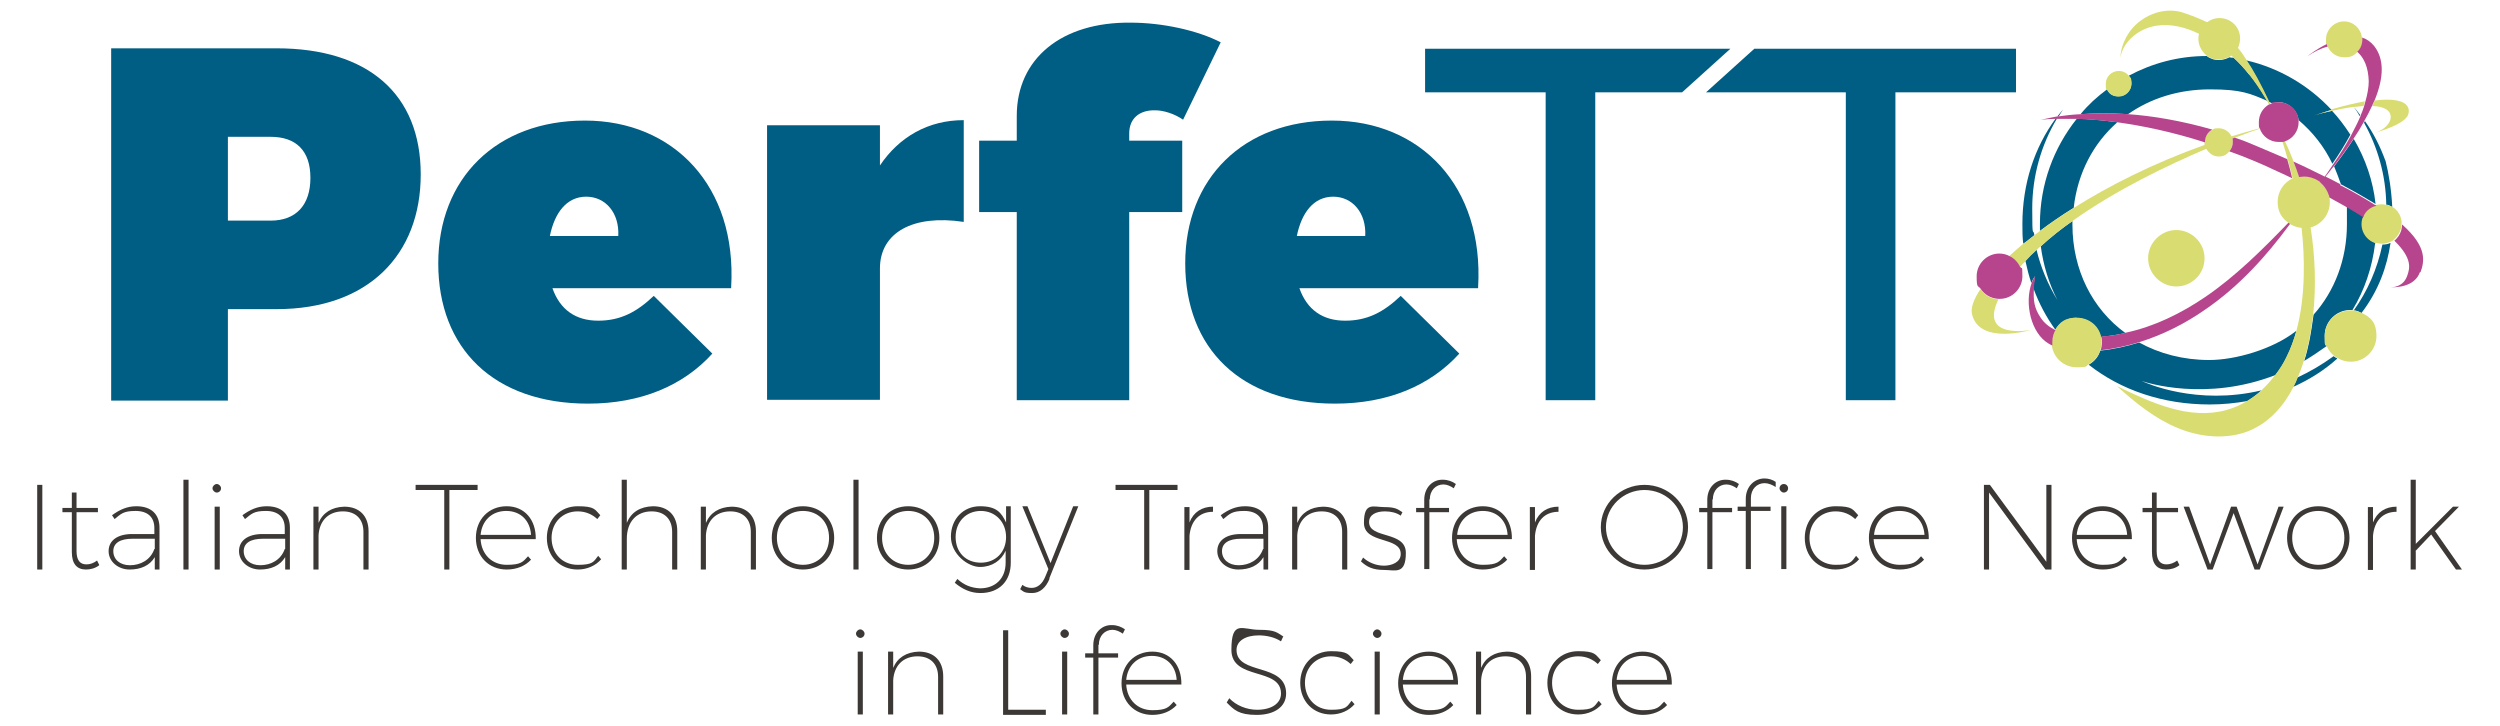 <?xml version="1.0" encoding="UTF-8"?>
<svg id="Livello_1" data-name="Livello 1" xmlns="http://www.w3.org/2000/svg" version="1.1" viewBox="0 0 584.7 169.7">
  <defs>
    <style>
      .cls-1 {
        fill: #b6458d;
      }

      .cls-1, .cls-2, .cls-3, .cls-4 {
        stroke-width: 0px;
      }

      .cls-2 {
        fill: #3b3836;
      }

      .cls-3 {
        fill: #d9dc70;
      }

      .cls-4 {
        fill: #005d83;
      }
    </style>
  </defs>
  <g>
    <path class="cls-2" d="M8.7,133.2v-19.8h1.2v19.8h-1.2Z"/>
    <path class="cls-2" d="M23.2,132.2c-.9.7-2,1-3.1,1-2.1,0-3.3-1.3-3.3-4.1v-9.3h-2.2v-1h2.2v-3.6h1.1v3.6h5v1h-5v9.1c0,2.1.8,3.1,2.3,3.1.9,0,1.7-.3,2.5-.9l.5,1h0Z"/>
    <path class="cls-2" d="M36.2,130.3c-1.2,2-3.3,2.9-5.9,2.9s-4.9-1.8-4.9-4.3,2.1-4,5.5-4h5.2v-1.4c0-2.5-1.5-4-4.4-4s-3.4.7-4.9,1.9l-.6-.9c1.8-1.3,3.5-2.1,5.7-2.1,3.5,0,5.4,1.9,5.4,5v9.8c0,0-1.1,0-1.1,0v-2.9s0,0,0,0ZM36.2,128.4v-2.4h-5.2c-2.9,0-4.5,1-4.5,2.9s1.5,3.3,3.9,3.3,4.8-1.2,5.7-3.8h0Z"/>
    <path class="cls-2" d="M42.9,133.2v-21h1.2v21h-1.2Z"/>
    <path class="cls-2" d="M51.7,114.2c0,.6-.5,1-1,1s-1-.5-1-1,.5-1,1-1,1,.5,1,1ZM50.2,133.2v-14.7h1.2v14.7h-1.2Z"/>
    <path class="cls-2" d="M66.7,130.3c-1.2,2-3.3,2.9-5.9,2.9s-4.9-1.8-4.9-4.3,2.1-4,5.5-4h5.2v-1.4c0-2.5-1.5-4-4.4-4s-3.4.7-4.9,1.9l-.6-.9c1.8-1.3,3.5-2.1,5.7-2.1,3.5,0,5.4,1.9,5.4,5v9.8c0,0-1.1,0-1.1,0v-2.9s0,0,0,0ZM66.7,128.4v-2.4h-5.2c-2.9,0-4.5,1-4.5,2.9s1.5,3.3,3.9,3.3,4.8-1.2,5.7-3.8h0Z"/>
    <path class="cls-2" d="M86.2,124.2v9h-1.2v-8.8c0-3-1.8-4.8-4.8-4.8-3.4,0-5.5,2.2-5.7,5.6v8h-1.2v-14.7h1.2v3.8c1-2.4,3.1-3.7,6-3.8,3.6,0,5.7,2.2,5.7,5.8h0Z"/>
    <path class="cls-2" d="M105.1,114.6v18.6h-1.2v-18.6h-6.7v-1.2h14.5v1.2h-6.7Z"/>
    <path class="cls-2" d="M125.3,126.1h-12.9c.2,3.6,2.7,6,6.1,6s3.8-.7,5-2l.7.8c-1.4,1.5-3.4,2.3-5.7,2.3-4.2,0-7.2-3.1-7.2-7.4s3-7.4,7.2-7.4,6.9,3.2,6.8,7.7ZM124.2,125.1c-.2-3.3-2.4-5.6-5.8-5.6s-5.7,2.3-6,5.6h11.8,0Z"/>
    <path class="cls-2" d="M140.4,120.5l-.7.9c-1.2-1.1-2.7-1.8-4.6-1.8-3.5,0-6.1,2.6-6.1,6.2s2.5,6.3,6.1,6.3,3.7-.7,4.8-2.1l.7.8c-1.3,1.5-3.3,2.4-5.5,2.4-4.2,0-7.2-3.1-7.2-7.4s3.1-7.4,7.2-7.4,4,.8,5.3,2.1h0Z"/>
    <path class="cls-2" d="M158.4,124.2v9h-1.2v-8.8c0-3-1.8-4.8-4.8-4.8-3.6,0-5.8,2.5-5.8,6.4v7.2h-1.2v-21h1.2v10.1c1-2.5,3.1-3.8,6.1-3.9,3.6,0,5.7,2.2,5.7,5.8h0Z"/>
    <path class="cls-2" d="M176.8,124.2v9h-1.2v-8.8c0-3-1.8-4.8-4.8-4.8-3.4,0-5.5,2.2-5.7,5.6v8h-1.2v-14.7h1.2v3.8c1-2.4,3.1-3.7,6-3.8,3.6,0,5.7,2.2,5.7,5.8h0Z"/>
    <path class="cls-2" d="M195.1,125.8c0,4.4-3.1,7.4-7.3,7.4s-7.3-3.1-7.3-7.4,3.1-7.4,7.3-7.4,7.3,3.1,7.3,7.4ZM181.7,125.8c0,3.7,2.6,6.3,6.1,6.3s6.1-2.6,6.1-6.3-2.5-6.3-6.1-6.3-6.1,2.6-6.1,6.3Z"/>
    <path class="cls-2" d="M199.6,133.2v-21h1.2v21h-1.2Z"/>
    <path class="cls-2" d="M219.7,125.8c0,4.4-3.1,7.4-7.3,7.4s-7.3-3.1-7.3-7.4,3.1-7.4,7.3-7.4,7.3,3.1,7.3,7.4ZM206.3,125.8c0,3.7,2.6,6.3,6.1,6.3s6.1-2.6,6.1-6.3-2.5-6.3-6.1-6.3-6.1,2.6-6.1,6.3Z"/>
    <path class="cls-2" d="M236.4,131.6c0,4.4-2.8,7.1-7.1,7.1-2.3,0-4.2-.9-6-2.4l.6-.9c1.5,1.4,3.2,2.1,5.3,2.2,3.6,0,6-2.3,6-6v-2.8c-1,2.3-3.2,3.8-6,3.8s-6.8-3-6.8-7.1,2.9-7.1,6.8-7.1,5,1.5,6.1,3.8v-3.8h1.1v13.1h0ZM235.3,125.6c0-3.5-2.5-6.1-5.9-6.1s-5.9,2.5-5.9,6.1,2.4,6,5.9,6,5.9-2.5,5.9-6Z"/>
    <path class="cls-2" d="M245.5,135.3c-.9,2.2-2.3,3.4-4.1,3.4s-2-.3-2.8-.9l.5-1c.7.5,1.4.7,2.2.7,1.3,0,2.5-.9,3.2-2.7l.7-1.7-6.1-14.7h1.2l5.4,13.3,5.3-13.3h1.2l-6.8,16.9h0Z"/>
    <path class="cls-2" d="M268.8,114.6v18.6h-1.2v-18.6h-6.7v-1.2h14.5v1.2h-6.7Z"/>
    <path class="cls-2" d="M278.2,122.2c.9-2.4,2.9-3.7,5.5-3.7v1.2c-3.3,0-5.2,2.2-5.5,5.6v8h-1.2v-14.7h1.2v3.7Z"/>
    <path class="cls-2" d="M295.5,130.3c-1.2,2-3.3,2.9-5.9,2.9s-4.9-1.8-4.9-4.3,2.1-4,5.5-4h5.2v-1.4c0-2.5-1.5-4-4.4-4s-3.4.7-4.9,1.9l-.6-.9c1.8-1.3,3.5-2.1,5.7-2.1,3.5,0,5.4,1.9,5.4,5v9.8c0,0-1.1,0-1.1,0v-2.9s0,0,0,0ZM295.5,128.4v-2.4h-5.2c-2.9,0-4.5,1-4.5,2.9s1.5,3.3,3.9,3.3,4.8-1.2,5.7-3.8h0Z"/>
    <path class="cls-2" d="M315.1,124.2v9h-1.2v-8.8c0-3-1.8-4.8-4.8-4.8-3.4,0-5.5,2.2-5.7,5.6v8h-1.2v-14.7h1.2v3.8c1-2.4,3.1-3.7,6-3.8,3.6,0,5.7,2.2,5.7,5.8h0Z"/>
    <path class="cls-2" d="M328.1,119.6l-.5,1c-1-.7-2.3-1-3.7-1-2.1,0-3.7.8-3.7,2.5,0,4,8.6,2,8.6,7.2s-2.5,4-5.1,4-4-.7-5.4-2l.5-.9c1.3,1.2,3.1,1.9,4.9,1.9s3.9-.8,3.9-2.7c.1-4.2-8.6-2.3-8.6-7.3s2.2-3.7,4.8-3.7,3.1.5,4.2,1.2h0Z"/>
    <path class="cls-2" d="M334.3,116.8v2h4.6v1h-4.6v13.3h-1.2v-13.3h-1.9v-1h1.9v-1.9c0-2.9,2-4.8,4.4-4.7,1.1,0,2.2.4,3,1l-.5,1c-.7-.5-1.6-.9-2.4-.9-1.8,0-3.2,1.4-3.2,3.5h0Z"/>
    <path class="cls-2" d="M353.6,126.1h-12.9c.2,3.6,2.7,6,6.1,6s3.8-.7,5-2l.7.8c-1.4,1.5-3.4,2.3-5.7,2.3-4.2,0-7.2-3.1-7.2-7.4s3-7.4,7.2-7.4,6.9,3.2,6.8,7.7ZM352.6,125.1c-.2-3.3-2.4-5.6-5.8-5.6s-5.7,2.3-6,5.6h11.8Z"/>
    <path class="cls-2" d="M359,122.2c.9-2.4,2.9-3.7,5.5-3.7v1.2c-3.3,0-5.2,2.2-5.5,5.6v8h-1.2v-14.7h1.2v3.7Z"/>
    <path class="cls-2" d="M394.8,123.3c0,5.5-4.6,9.9-10.2,9.9s-10.2-4.4-10.2-9.9,4.6-9.9,10.2-9.9,10.2,4.4,10.2,9.9ZM375.6,123.3c0,4.8,4.1,8.8,9,8.8s9-3.9,9-8.8-4.1-8.7-9-8.7-9,3.9-9,8.7h0Z"/>
    <path class="cls-2" d="M400.5,116.8v2h4.6v1h-4.6v13.3h-1.2v-13.3h-1.9v-1h1.9v-1.9c0-2.9,2-4.8,4.4-4.7,1.1,0,2.2.4,3,1l-.5,1c-.7-.5-1.6-.9-2.4-.9-1.8,0-3.2,1.4-3.2,3.5h0Z"/>
    <path class="cls-2" d="M408.3,116.7c0-2.9,2-4.8,4.4-4.8.9,0,1.9.3,2.6.8v1.2c-.8-.5-1.7-.9-2.6-.9-1.8,0-3.2,1.4-3.2,3.5v2h4.6v1h-4.6v13.6h-1.2v-13.6h-1.9v-1h1.9v-1.9h0ZM418.2,114.2c0,.6-.5,1-1,1s-1-.5-1-1,.4-1,1-1,1,.5,1,1ZM417.8,118.4v14.7h-1.2v-14.7h1.2Z"/>
    <path class="cls-2" d="M434.6,120.5l-.7.9c-1.2-1.1-2.7-1.8-4.6-1.8-3.5,0-6.1,2.6-6.1,6.2s2.5,6.3,6.1,6.3,3.7-.7,4.8-2.1l.7.8c-1.3,1.5-3.3,2.4-5.5,2.4-4.2,0-7.2-3.1-7.2-7.4s3.1-7.4,7.2-7.4,4,.8,5.3,2.1h0Z"/>
    <path class="cls-2" d="M451.1,126.1h-12.9c.2,3.6,2.7,6,6.1,6s3.8-.7,5-2l.7.8c-1.4,1.5-3.4,2.3-5.7,2.3-4.2,0-7.2-3.1-7.2-7.4s3-7.4,7.2-7.4,6.9,3.2,6.8,7.7ZM450.1,125.1c-.2-3.3-2.4-5.6-5.8-5.6s-5.7,2.3-6,5.6h11.8Z"/>
    <path class="cls-2" d="M478.4,133.2l-13.2-18v18h-1.2v-19.8h1.4l13.2,18v-18h1.2v19.8h-1.4Z"/>
    <path class="cls-2" d="M498.6,126.1h-12.9c.2,3.6,2.7,6,6.1,6s3.8-.7,5-2l.7.8c-1.4,1.5-3.4,2.3-5.7,2.3-4.2,0-7.2-3.1-7.2-7.4s3-7.4,7.2-7.4,6.9,3.2,6.8,7.7ZM497.5,125.1c-.2-3.3-2.4-5.6-5.8-5.6s-5.7,2.3-6,5.6h11.8Z"/>
    <path class="cls-2" d="M509.7,132.2c-.9.7-2,1-3.1,1-2.1,0-3.3-1.3-3.3-4.1v-9.3h-2.2v-1h2.2v-3.6h1.1v3.6h5v1h-5v9.1c0,2.1.8,3.1,2.3,3.1.8,0,1.7-.3,2.5-.9l.5,1h0Z"/>
    <path class="cls-2" d="M527.3,133.2l-4.9-13.2-4.9,13.2h-1.2l-5.6-14.7h1.3l4.9,13.5,4.9-13.5h1.3l4.9,13.5,4.9-13.5h1.2l-5.6,14.7h-1.2Z"/>
    <path class="cls-2" d="M549.5,125.8c0,4.4-3.1,7.4-7.3,7.4s-7.3-3.1-7.3-7.4,3.1-7.4,7.3-7.4,7.3,3.1,7.3,7.4ZM536.1,125.8c0,3.7,2.6,6.3,6.1,6.3s6.1-2.6,6.1-6.3-2.5-6.3-6.1-6.3-6.1,2.6-6.1,6.3Z"/>
    <path class="cls-2" d="M555,122.2c.9-2.4,2.9-3.7,5.5-3.7v1.2c-3.3,0-5.2,2.2-5.5,5.6v8h-1.2v-14.7h1.2v3.7Z"/>
    <path class="cls-2" d="M565,128.9v4.3h-1.2v-21h1.2v15l8.7-8.7h1.4l-5.6,5.7,6.3,9h-1.4l-5.8-8.2-3.7,3.9h0Z"/>
    <path class="cls-2" d="M202.2,148.2c0,.6-.5,1-1,1s-1-.5-1-1,.5-1,1-1,1,.5,1,1ZM200.6,167.1v-14.7h1.2v14.7h-1.2Z"/>
    <path class="cls-2" d="M220.6,158.1v9h-1.2v-8.8c0-3-1.8-4.8-4.8-4.8-3.4,0-5.5,2.2-5.7,5.6v8h-1.2v-14.7h1.2v3.8c1-2.4,3.1-3.7,6-3.8,3.6,0,5.7,2.2,5.7,5.8h0Z"/>
    <path class="cls-2" d="M244.6,166v1.2h-10v-19.8h1.2v18.6h8.8Z"/>
    <path class="cls-2" d="M250,148.2c0,.6-.5,1-1,1s-1-.5-1-1,.5-1,1-1,1,.5,1,1ZM248.4,167.1v-14.7h1.2v14.7h-1.2Z"/>
    <path class="cls-2" d="M256.9,150.8v2h4.6v1h-4.6v13.3h-1.2v-13.3h-1.9v-1h1.9v-1.9c0-2.9,2-4.8,4.4-4.7,1.1,0,2.2.4,3,1l-.5,1c-.7-.5-1.6-.9-2.4-.9-1.8,0-3.2,1.4-3.2,3.5h0Z"/>
    <path class="cls-2" d="M276.3,160.1h-12.9c.2,3.6,2.7,6,6.1,6s3.8-.7,5-2l.7.8c-1.4,1.5-3.4,2.3-5.7,2.3-4.2,0-7.2-3.1-7.2-7.4s3-7.4,7.2-7.4,6.9,3.2,6.8,7.7ZM275.2,159c-.2-3.3-2.4-5.6-5.8-5.6s-5.7,2.3-6,5.6h11.8Z"/>
    <path class="cls-2" d="M300.1,148.9l-.5,1.1c-1.5-1-3.5-1.4-5.2-1.4-3.1,0-5.2,1.3-5.2,3.4,0,6,11.6,2.9,11.6,10.2,0,3.1-2.7,5-6.9,5s-5.3-1.2-7-2.9l.6-1c1.6,1.7,4.1,2.7,6.5,2.7,3.4,0,5.6-1.5,5.6-3.8,0-6.2-11.6-3-11.6-10.2s2.6-4.7,6.5-4.7,4.2.7,5.7,1.6h0Z"/>
    <path class="cls-2" d="M316.6,154.4l-.7.9c-1.2-1.1-2.7-1.8-4.6-1.8-3.5,0-6.1,2.6-6.1,6.2s2.5,6.3,6.1,6.3,3.7-.7,4.8-2.1l.7.8c-1.3,1.5-3.3,2.4-5.5,2.4-4.2,0-7.2-3.1-7.2-7.4s3.1-7.4,7.2-7.4,4,.8,5.3,2.1h0Z"/>
    <path class="cls-2" d="M323.1,148.2c0,.6-.5,1-1,1s-1-.5-1-1,.5-1,1-1,1,.5,1,1ZM321.5,167.1v-14.7h1.2v14.7h-1.2Z"/>
    <path class="cls-2" d="M341,160.1h-12.9c.2,3.6,2.7,6,6.1,6s3.8-.7,5-2l.7.8c-1.4,1.5-3.4,2.3-5.7,2.3-4.2,0-7.2-3.1-7.2-7.4s3-7.4,7.2-7.4,6.9,3.2,6.8,7.7ZM339.9,159c-.2-3.3-2.4-5.6-5.8-5.6s-5.7,2.3-6,5.6h11.8Z"/>
    <path class="cls-2" d="M358.1,158.1v9h-1.2v-8.8c0-3-1.8-4.8-4.8-4.8-3.4,0-5.5,2.2-5.7,5.6v8h-1.2v-14.7h1.2v3.8c1-2.4,3.1-3.7,6-3.8,3.6,0,5.7,2.2,5.7,5.8h0Z"/>
    <path class="cls-2" d="M374.4,154.4l-.7.9c-1.2-1.1-2.7-1.8-4.6-1.8-3.5,0-6.1,2.6-6.1,6.2s2.5,6.3,6.1,6.3,3.7-.7,4.8-2.1l.7.8c-1.3,1.5-3.3,2.4-5.5,2.4-4.2,0-7.2-3.1-7.2-7.4s3.1-7.4,7.2-7.4,4,.8,5.3,2.1h0Z"/>
    <path class="cls-2" d="M391,160.1h-12.9c.2,3.6,2.7,6,6.1,6s3.8-.7,5-2l.7.8c-1.4,1.5-3.4,2.3-5.7,2.3-4.2,0-7.2-3.1-7.2-7.4s3-7.4,7.2-7.4,6.9,3.2,6.8,7.7ZM389.9,159c-.2-3.3-2.4-5.6-5.8-5.6s-5.7,2.3-6,5.6h11.8Z"/>
  </g>
  <path class="cls-4" d="M64.7,11.3c21.4,0,33.7,10.7,33.7,29.5s-12.3,31.5-33.7,31.5h-11.4v21.4h-27.3V11.3h38.6ZM53.3,51.6h10c5.9,0,9.3-3.6,9.3-10s-3.4-9.6-9.3-9.6h-10v19.6Z"/>
  <path class="cls-4" d="M171,67.4h-41.8c1.8,5.1,5.5,7.6,10.7,7.6s9-2,13-5.8l13.7,13.5c-6.8,7.5-16.7,11.7-29.1,11.7-22,0-35-12.9-35-32.8s13.6-33.4,34.3-33.4,35.6,15.3,34.2,39h0ZM144.6,55.2c.3-5.3-2.9-9.2-7.5-9.2s-7.4,3.8-8.5,9.2h16Z"/>
  <path class="cls-4" d="M205.8,38.7c4.5-6.7,11.3-10.6,19.6-10.6v23.8c-11.9-1.8-19.6,2.5-19.6,10.9v30.7h-26.4V29.3h26.4v9.4Z"/>
  <path class="cls-4" d="M264.1,31.1v1.8h12.4v16.7h-12.4v44h-26.3v-44h-8.8v-16.7h8.8v-5.8c0-13.4,10.5-22,26.7-21.8,7.3,0,15.6,1.8,21,4.6l-8.8,18.1c-2-1.4-4.6-2.2-6.5-2.2-3.8-.1-6.1,2-6.1,5.4h0Z"/>
  <path class="cls-4" d="M345.7,67.4h-41.8c1.8,5.1,5.5,7.6,10.7,7.6s9-2,13-5.8l13.7,13.5c-6.8,7.5-16.7,11.7-29.1,11.7-22,0-35-12.9-35-32.8s13.6-33.4,34.3-33.4,35.6,15.3,34.2,39h0ZM319.3,55.2c.3-5.3-2.9-9.2-7.5-9.2s-7.4,3.8-8.5,9.2h16Z"/>
  <path class="cls-4" d="M361.5,21.6h-28.2v-10.2h71.4l-11.3,10.2h-20.3v72h-11.6V21.6Z"/>
  <path class="cls-4" d="M431.7,21.6h-32.7l11.3-10.2h61.2v10.2h-28.2v72h-11.6V21.6h0Z"/>
  <g>
    <g>
      <path class="cls-4" d="M557.2,57.2c-1.2,5.7-3.5,10.9-6.7,15.4.6,0,1.3.3,1.8.6,4-5.2,6-10.9,6.8-16.4-.6.3-1.2.4-1.9.4ZM557.9,37.6c-1.2-3.3-2.8-6.5-4.8-9.3,0,.1-.2.3-.2.4,3.2,5.7,5.1,12.3,5.2,19.2.1,0,.2,0,.3,0,.4.1.7.3,1.1.5-.2-4-.8-7.8-1.6-10.9h0ZM550.5,25s0,0,0,0c.5.7,1,1.4,1.4,2.2,0,0,0-.2.1-.3-.5-.7-1-1.3-1.5-1.9h0ZM481.2,27.2c0,0,.2,0,.3,0,.3-.5.7-1.1,1-1.6-.4.5-.9,1.1-1.3,1.6ZM550.4,32.6c-1.3,2-2.8,4.1-4.5,6.3.6,1.4,1.1,2.8,1.6,4.2,3.2,1.7,5.8,3.2,8.1,4.6-.6-5.5-2.4-10.6-5.1-15.2h0ZM545.5,25.9c-1.9.4-3.5.8-4.3,1.1,1.5-.5,2.8-.9,4.1-1.3-5.3-5.7-12.2-9.8-20-11.6,1.7,2.5,3.4,5.7,5.3,9.7.3.1.5.2.8.4h0c.5-.2,1-.3,1.5-.3,2.4,0,4.4,1.9,4.7,4.2,3.3,2.8,6,6.2,7.9,10.2,1.4-2,2.9-4.4,4.2-6.8-1.3-2-2.7-3.9-4.3-5.6h0ZM526,17.4c-1.1-1.4-2.3-2.7-3.6-3.9-.3,0-.7,0-1-.1-1.1.6-2.4.8-3.7.5-.6-.2-1.1-.4-1.6-.8-6.6,0-12.8,1.7-18.2,4.6.4.5.6,1.1.6,1.8,0,1.6-1.3,3-3,3s-2.2-.7-2.7-1.6c-2.3,1.7-4.4,3.6-6.2,5.8,3.1-.2,6.8-.3,11.1,0,5.3-3.7,11.8-5.8,19.2-5.8s9.4,1,13.4,2.7c-1.9-3.2-3.1-4.8-4.2-6.2Z"/>
      <path class="cls-4" d="M475.8,55c-.9.7-1.7,1.4-2.6,2-.2-1.5-.2-3-.2-4.6,0-9.4,2.8-17.9,7.8-24.7,0,0,.2,0,.3,0-3.7,6.2-5.8,13.4-5.8,21.1s.2,4.2.5,6.2Z"/>
      <path class="cls-4" d="M477.1,54.1c0-.6,0-1.1,0-1.7,0-9.3,3.2-17.8,8.6-24.6,2.6,0,5.9.3,9.5.8-5.6,4.9-9.3,11.9-10.2,20-2.9,1.8-5.5,3.6-7.9,5.4h0Z"/>
      <path class="cls-4" d="M485.7,74.3c-2.1,0-4,1.1-5,2.8-2.1-2.9-3.8-6.1-5.1-9.6,0-.9.2-1.8.3-2.9-.3.5-.6,1-.8,1.6-.6-1.7-1-3.4-1.4-5.2.8-.9,1.7-1.8,2.6-2.6,1,4.2,2.7,8.2,4.9,11.8-2-3.9-3.3-8.1-3.9-12.6,2.3-2.1,4.8-4.1,7.4-5.9,0,.3,0,.6,0,.8,0,10.7,4.7,19.8,12.4,25.4-1.9.4-3.8.7-5.8.9-.6-2.6-2.9-4.4-5.7-4.4h0Z"/>
      <path class="cls-4" d="M537.1,77.4c-.6,2.1-1.3,4.1-2.3,6.1-.7,1.5-1.6,2.9-2.6,4.2-16.2,6.3-30.2,1.8-31.3,1.4,1,.5,12.9,5.8,28,2.2-1,1-2.2,1.8-3.3,2.5-2.8.5-5.8.8-8.8.8-11,0-20.8-3.4-28.3-9.3,1.3-.7,2.3-1.9,2.7-3.3,3.1-.3,6.2-1,9.1-1.9,4.7,2.6,10.3,4.1,16.4,4.1s14.8-2.5,20.2-6.7h0Z"/>
      <path class="cls-4" d="M546.6,83.9c-3,2.7-6.5,4.9-10.3,6.6.4-.7.7-1.4,1-2.2,2.8-1.3,5.6-2.9,8.5-5,.2.2.5.4.8.5Z"/>
      <path class="cls-4" d="M555.5,56.9c-.7,5.7-2.5,11-5.3,15.6-.2,0-.3,0-.5,0-3.3,0-6,2.7-6,6s.2,1.7.5,2.4c-1.8,1.3-3.6,2.5-5.3,3.5.5-1.5.9-3.1,1.2-4.6.4-2,.7-4.1,1-6.2,4.9-5.5,7.8-12.9,7.8-21.2s0-3-.3-4.4c1.6.9,3,1.8,4.3,2.6,0,.2-.1.3-.2.5-.7,2.4.6,4.9,2.9,5.7h0Z"/>
    </g>
    <g>
      <path class="cls-3" d="M545.3,25.7c-1.3.4-2.6.8-4.1,1.3.8-.2,2.4-.7,4.3-1.1,1.5-.3,3.2-.7,5-.9,0,0,0,0,0,0,.8,0,1.6-.2,2.3-.2.1-.4.2-.7.3-1.1-2.2.4-4.8,1-7.9,1.9h0Z"/>
      <path class="cls-3" d="M563,27.2c-1.1,1.9-6,3.4-7.6,3.9,4.6-1.5,5.6-6.2-.6-6.3.2-.5.4-.9.6-1.3,8.4-1,8.5,2.2,7.6,3.8h0Z"/>
      <path class="cls-3" d="M475.3,77.1c-.7.2-12.5,3.6-14.1-3.7-.3-1.4.4-3.4,2-5.8.9,1.4,2.4,2.3,4.2,2.4-4.6,9.4,7.2,7.3,8,7.1Z"/>
      <path class="cls-3" d="M528.5,30s0,0,0,0c-2.2.6-4.4,1.2-6.6,1.9h0c-.5-1.1-1.7-1.9-3-1.9s-1.1.2-1.6.4c-1,.6-1.7,1.6-1.7,2.9s0,0,0,.1c0,.2,0,.4,0,.5-12,4.3-22.3,9.5-30.7,14.8-2.9,1.8-5.5,3.6-7.9,5.4-.4.3-.8.6-1.3,1-.9.7-1.7,1.4-2.6,2-1.2,1-2.2,1.9-3.2,2.8,1.1.6,2,1.5,2.5,2.6.4-.5.9-1,1.4-1.5.8-.9,1.7-1.8,2.6-2.6.3-.3.6-.6.9-.8,2.3-2.1,4.8-4.1,7.4-5.9,10.2-7.3,22.2-13,31.3-16.9.6,1,1.6,1.8,2.9,1.8s1.9-.5,2.5-1.2c.5-.6.8-1.3.8-2.1s0-.6-.1-.9c.2,0,.4-.2.6-.2,2.6-1,4.6-1.7,5.8-2.1h0Z"/>
      <path class="cls-3" d="M552.4,8.8c-.2-2.1-2-3.8-4.2-3.8s-4.2,1.9-4.2,4.2,0,.7.2,1.1c0,.2.1.4.2.6.7,1.5,2.1,2.5,3.9,2.5s2.3-.5,3.1-1.3c.7-.7,1.2-1.8,1.2-2.9s0-.3,0-.4h0Z"/>
      <path class="cls-3" d="M515.6,60.4c0,3.7-3,6.6-6.6,6.6s-6.6-3-6.6-6.6,3-6.6,6.6-6.6,6.6,3,6.6,6.6Z"/>
      <path class="cls-3" d="M559.4,48.4c-.3-.2-.7-.3-1.1-.5-.1,0-.2,0-.3,0-.8-.2-1.5-.1-2.2,0-.1,0-.2,0-.3.1-1.2.4-2.2,1.4-2.8,2.6,0,.2-.1.3-.2.5-.7,2.4.6,4.9,2.9,5.7,0,0,.2,0,.3,0,.5.1,1,.2,1.4.2.7,0,1.3-.2,1.9-.4.3-.2.7-.3.9-.6.7-.6,1.3-1.4,1.6-2.4.1-.5.2-.9.2-1.4,0-1.6-.9-3.1-2.3-3.9h0Z"/>
      <path class="cls-3" d="M530.9,24.4h-.2c-.2-.2-.3-.5-.5-.8-1.9-3.2-3.1-4.8-4.2-6.2-1.1-1.4-2.3-2.7-3.6-3.9-.2-.2-.3-.3-.5-.5-.2.1-.3.2-.5.3-1.1.6-2.4.8-3.7.5-.6-.2-1.1-.4-1.6-.8-1.5-1.2-2.3-3.2-1.8-5.1-3.1-1.5-6.5-2.4-9.9-1.9-4,.6-7.8,3.5-8.5,7.5.2-3.4,2-6.7,4.8-8.7,2.7-2,6.4-2.9,9.7-1.9,2.2.7,4.1,1.5,5.8,2.3,1.2-.9,2.7-1.2,4.2-.8,2.6.7,4.1,3.4,3.3,6,0,.3-.2.5-.3.8.7.8,1.3,1.7,2,2.8,1.7,2.5,3.4,5.7,5.3,9.7,0,.2.2.4.3.6h0Z"/>
      <path class="cls-3" d="M544.9,47.3c0-.4,0-.8-.1-1.2,0-.2,0-.3-.1-.5s0-.3-.2-.5c0,0,0,0,0,0-.4-.9-1-1.7-1.7-2.4,0,0,0,0-.1-.1-.3-.2-.5-.4-.8-.6-.9-.5-1.9-.8-3-.8s-.8,0-1.2.1c-.4-1.2-.8-2.4-1.3-3.6-.6-1.6-1.3-3.2-2-4.7-.2,0-.4.1-.6.1.5,1.6.9,2.8,1.2,4,.5,1.8.9,3.2,1.2,4.6,0,0,0,0,0,0-2.1,1-3.5,3.1-3.5,5.5s1,3.8,2.5,4.9c.1,0,.3.2.4.3.8.5,1.7.8,2.7.9.4,3.7.6,7.4.5,11.2-.1,4.3-.6,8.7-1.7,12.8-.6,2.1-1.3,4.1-2.3,6.1-.7,1.5-1.6,2.9-2.6,4.2-1,1.3-2,2.5-3.2,3.6-1,1-2.2,1.8-3.3,2.5-1.6,1-3.2,1.7-5,2.2-8.6,2.4-17.6-1.7-25.6-5.6,4.3,3.9,8.9,7.6,14.2,9.8,5.3,2.2,11.6,2.8,16.9.6,4.6-2,7.9-5.7,10.2-10.2.4-.7.7-1.4,1-2.2.5-1.2,1-2.5,1.4-3.8.5-1.5.9-3.1,1.2-4.6.4-2,.7-4.1,1-6.2.7-6.7.5-13.7-.6-20.5,2.6-.7,4.5-3.1,4.5-5.9h0Z"/>
      <path class="cls-3" d="M497.9,17.7c-.6-.7-1.4-1.1-2.4-1.1-1.6,0-3,1.3-3,3s.1,1,.3,1.4c.5,1,1.5,1.6,2.7,1.6,1.6,0,3-1.3,3-3s-.2-1.3-.6-1.8Z"/>
      <path class="cls-3" d="M491.4,78.7c-.6-2.6-2.9-4.4-5.7-4.4s-4,1.1-5,2.8c0,0,0,0,0,.1-.5.9-.8,1.8-.8,2.9s0,.6,0,.8c.4,2.8,2.8,5,5.8,5s2-.3,2.8-.7c1.3-.7,2.3-1.9,2.7-3.3.2-.6.3-1.2.3-1.8s0-1-.2-1.4h0Z"/>
      <path class="cls-3" d="M552.3,73.2c-.6-.3-1.2-.5-1.8-.6-.1,0-.2,0-.3,0-.2,0-.3,0-.5,0-3.3,0-6,2.7-6,6s.2,1.7.5,2.4c.4.9,1,1.7,1.8,2.3.2.2.5.4.8.5.9.5,1.9.8,3,.8,3.3,0,6-2.7,6-6s-1.4-4.4-3.4-5.4h0Z"/>
    </g>
    <g>
      <path class="cls-1" d="M497.7,26.7c5.7.4,12.3,1.5,19.7,3.6-1,.6-1.7,1.6-1.7,2.9s0,0,0,.1c-7.8-2.5-14.7-3.9-20.5-4.7h0c-3.7-.5-6.9-.7-9.5-.8-1.8,0-3.3,0-4.5,0-.1,0-.2,0-.3,0-2.5,0-3.8.3-3.8.3,0,0,1.5-.4,4.2-.9,0,0,.2,0,.3,0,1.4-.2,3.1-.4,5.1-.5,3.1-.2,6.8-.3,11.1,0h0Z"/>
      <path class="cls-1" d="M534.9,37.1c.5,1.8.9,3.2,1.2,4.6-1-.5-2.1-1-3.2-1.5-4-1.9-7.8-3.5-11.5-4.8.5-.6.8-1.3.8-2.1s0-.6-.1-.9c.2,0,.4-.2.6-.2,1.8.6,3.6,1.3,5.4,2.1,2.4,1,4.7,2,6.8,2.9h0Z"/>
      <path class="cls-1" d="M566,63.6c-1.3,3.7-5.9,3.6-7,3.6.7,0,3.1-.1,4-2.7.6-1.7,1.3-4-3-8.2.7-.6,1.3-1.4,1.6-2.4.1-.5.2-.9.2-1.4,6,5.3,5.2,8.7,4.3,11.2Z"/>
      <path class="cls-1" d="M480.7,77.2c-1.4-.7-2.6-1.6-3.5-3-1.4-2.1-1.7-3.9-1.5-6.8,0-.9.2-1.8.3-2.9-.3.5-.6,1-.8,1.6-1.8,4.8-.2,11.9,4,14.3.2.1.5.3.8.4,0-.3,0-.5,0-.8,0-1.1.3-2.1.8-2.9h0Z"/>
      <path class="cls-1" d="M535.5,52.5c-5.5,7.5-11.9,14.5-19.6,19.8-4.7,3.3-10,6-15.5,7.7-3,.9-6,1.6-9.1,1.9.2-.6.3-1.2.3-1.8s0-1-.2-1.4c1.9-.1,3.9-.4,5.8-.9,6.6-1.4,12.9-4.5,18.5-8.3,7.2-4.9,13.4-11.1,19.5-17.4.1,0,.3.2.4.3h0Z"/>
      <path class="cls-1" d="M544.4,10.9c-1.6.4-3.2,1.2-4.8,2.3.5-.4,2.3-1.8,4.6-2.9,0,.2.1.4.2.6Z"/>
      <path class="cls-1" d="M547.4,43.1c-1.1-.6-2.3-1.2-3.5-1.8.7-.8,1.3-1.7,2-2.5,1.7-2.2,3.2-4.3,4.5-6.3.9-1.3,1.7-2.6,2.4-3.9,0-.1.2-.3.2-.4.7-1.2,1.3-2.4,1.8-3.5.2-.5.4-.9.6-1.3,2.2-5.4,2.2-9.6-.1-12.6-.8-1-1.8-1.7-2.8-2,0,.1,0,.3,0,.4,0,1.1-.4,2.2-1.2,2.9,1.6,1.4,2.6,3.6,2.7,6.9,0,1.4-.3,3.1-.8,4.8-.1.3-.2.7-.3,1.1-.2.7-.5,1.4-.8,2.1,0,0,0,.2-.1.3h0c-.6,1.5-1.4,2.9-2.1,4.3-1.3,2.4-2.8,4.8-4.2,6.8-.7,1-1.3,2-2,2.9-2.2-1.1-4.6-2.3-7.3-3.5.5,1.2.9,2.4,1.3,3.6.4,0,.8-.1,1.2-.1,1.1,0,2.1.3,3,.8.3.2.6.3.8.6,0,0,0,0,.1.1.7.6,1.3,1.5,1.7,2.4,0,0,0,0,0,0,0,.2.1.3.2.5s0,.3.1.5c1.3.7,2.5,1.4,3.6,2,1.6.9,3,1.8,4.3,2.6.5-1.3,1.5-2.2,2.8-2.6.1,0,.2,0,.3-.1-.1,0-.2-.2-.4-.2-2.2-1.4-4.9-3-8.1-4.6h0Z"/>
      <path class="cls-1" d="M472.5,62.5c-.5-1.1-1.4-2.1-2.5-2.6-.7-.4-1.6-.6-2.4-.6-2.9,0-5.3,2.4-5.3,5.3s.3,2.1.9,2.9c.9,1.4,2.4,2.3,4.2,2.4h.3c2.9,0,5.3-2.4,5.3-5.3s-.2-1.5-.4-2.1h0Z"/>
      <path class="cls-1" d="M537.6,28.1c-.2-2.4-2.2-4.2-4.7-4.2s-1.1,0-1.5.3h0c-.2,0-.3.1-.5.2h-.2c-1.5.9-2.4,2.4-2.4,4.2s0,.9.2,1.4c0,0,0,0,0,0,.6,1.9,2.4,3.2,4.4,3.2s.5,0,.8,0c.2,0,.4,0,.6-.1,1.9-.6,3.3-2.4,3.3-4.5s0-.3,0-.4h0Z"/>
    </g>
  </g>
</svg>